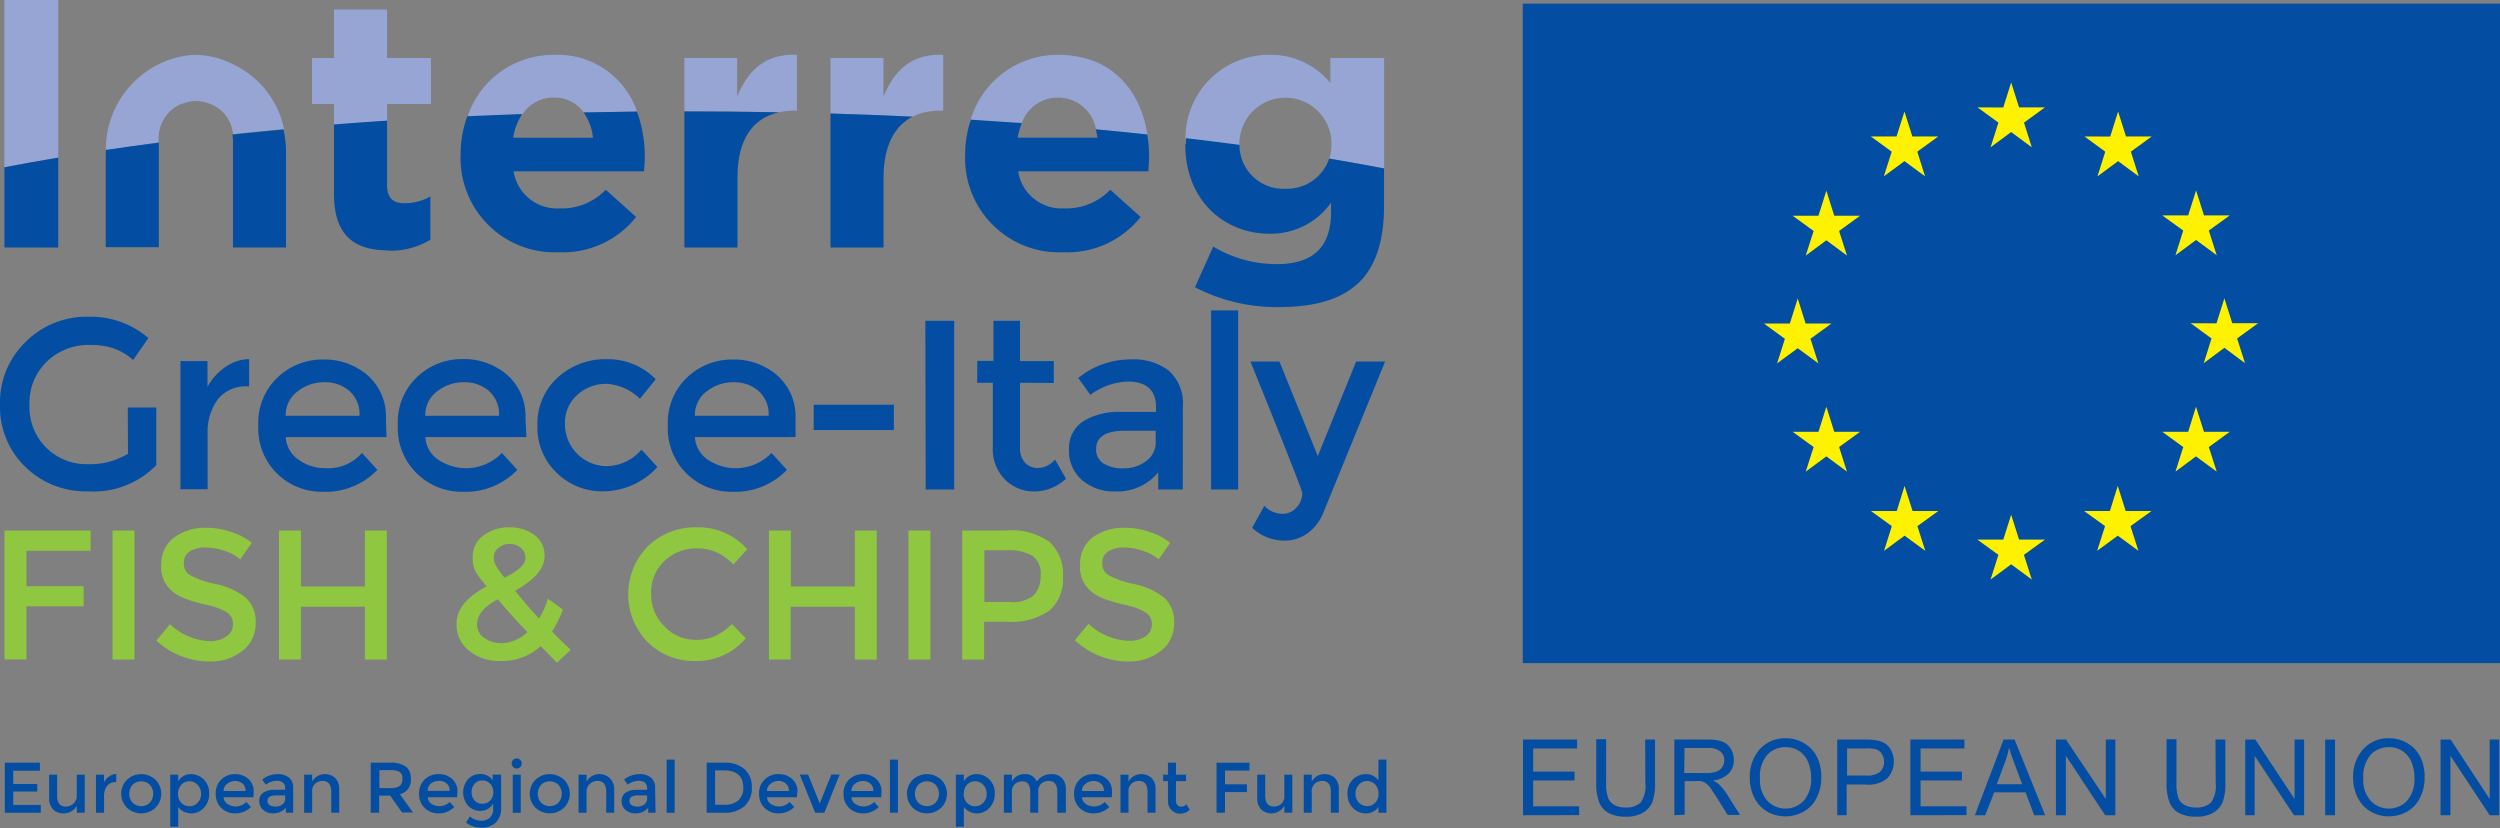 <svg id="Layer_1" data-name="Layer 1" xmlns="http://www.w3.org/2000/svg" viewBox="0 0 227.94 75.5">
  <rect x="0" y="0" width="227.94" height="75.5" fill="#808080" stroke="none"/>
  <defs>
    <style>
      .cls-1 {
        fill: #96a5d4;
      }

      .cls-2 {
        fill: #034ea2;
      }

      .cls-3 {
        fill: #fff200;
      }

      .cls-4 {
        fill: #8fc740;
      }
    </style>
  </defs>
  <title>logo</title>
  <path class="cls-1" d="M5.31,0H.4V15.26q2.39-.46,4.91-.88Z"/>
  <path class="cls-1" d="M35.29,9.48h4V5.29h-4V.87H30.45V5.29h-2V9.48h2v1.9q2.4-.19,4.84-.35Z"/>
  <path class="cls-1" d="M50.49,8.9a3.26,3.26,0,0,1,2.74,1.36l4.86-.08A7.65,7.65,0,0,0,50.49,5a8.24,8.24,0,0,0-7.87,5.65q2.48-.12,5-.2A3.34,3.34,0,0,1,50.49,8.9"/>
  <path class="cls-1" d="M71,10.24a6.47,6.47,0,0,1,1.4-.15h.26V5c-2.87-.13-4.46,1.42-5.45,3.8V5.29H62.4v4.87h.26q4.22,0,8.37.08"/>
  <path class="cls-1" d="M85.75,10.09H86V5c-2.87-.13-4.46,1.42-5.45,3.8V5.29H75.72v5.06q3.77.11,7.47.29a5.63,5.63,0,0,1,2.56-.55"/>
  <path class="cls-1" d="M96.48,8.9a3.49,3.49,0,0,1,3.45,2.91q2.38.22,4.69.47C104,8.26,101.37,5,96.48,5a8.26,8.26,0,0,0-8,6q2.35.14,4.65.31A3.48,3.48,0,0,1,96.48,8.9"/>
  <path class="cls-1" d="M113,13.17v-.06a4.2,4.2,0,0,1,8.4,0v.06a4.23,4.23,0,0,1-.2,1.29q2.57.43,5,.9V5.29H121.3V7.57A7,7,0,0,0,115.73,5a7.59,7.59,0,0,0-7.64,7.66q2.47.29,4.87.61s0,0,0-.06"/>
  <path class="cls-1" d="M16.48,9.51a4.24,4.24,0,0,1,1.38-.31,4.24,4.24,0,0,1,1.38.31,3.22,3.22,0,0,1,2,2.72q2.3-.25,4.66-.46A8.38,8.38,0,0,0,21.52,6a8,8,0,0,0-3.66-1A8,8,0,0,0,14.2,6a8.67,8.67,0,0,0-4.55,7.74Q12,13.34,14.48,13a3.43,3.43,0,0,1,2-3.51"/>
  <path class="cls-2" d="M5.31,22.57V14.37q-2.51.42-4.91.88v7.31Z"/>
  <path class="cls-2" d="M35.42,22.86a7.07,7.07,0,0,0,3.82-1V17.92a4.87,4.87,0,0,1-2.39.61c-1.08,0-1.56-.55-1.56-1.68V11q-2.45.16-4.84.35v6.29c0,4,2,5.19,5,5.19"/>
  <path class="cls-2" d="M42,14A8.59,8.59,0,0,0,51,23a8.5,8.5,0,0,0,7-3.22l-2.77-2.48A5.56,5.56,0,0,1,51,19a4,4,0,0,1-4.17-3.38H58.73c0-.45.06-.9.06-1.29a11.94,11.94,0,0,0-.72-4.16l-4.86.08a5,5,0,0,1,.86,2.31H46.79a5.46,5.46,0,0,1,.82-2.16q-2.51.09-5,.2A9.94,9.94,0,0,0,42,14Z"/>
  <path class="cls-2" d="M67.24,22.57V16.18c0-3.49,1.41-5.43,3.79-5.94q-4.15-.08-8.37-.08H62.4V22.57Z"/>
  <path class="cls-2" d="M80.56,22.57V16.18c0-2.88,1-4.7,2.63-5.54q-3.69-.18-7.47-.29V22.57Z"/>
  <path class="cls-2" d="M88,14A8.59,8.59,0,0,0,97,23a8.5,8.5,0,0,0,7-3.22l-2.77-2.48A5.57,5.57,0,0,1,97,19a4,4,0,0,1-4.17-3.38h11.88c0-.45.06-.9.06-1.29a12.93,12.93,0,0,0-.17-2.07q-2.32-.25-4.69-.47a6.52,6.52,0,0,1,.15.76H92.79a6.16,6.16,0,0,1,.38-1.33l-4.65-.31A10,10,0,0,0,88,14Z"/>
  <path class="cls-2" d="M108.07,13.17c0,5.18,3.64,8.14,7.66,8.14a6.72,6.72,0,0,0,5.63-2.83v.85c0,3.13-1.58,4.75-4.92,4.75a11.15,11.15,0,0,1-5.82-1.6l-1.67,3.71A16.21,16.21,0,0,0,116.57,28c3.35,0,5.82-.72,7.43-2.34,1.45-1.46,2.19-3.74,2.19-6.87V15.36q-2.45-.47-5-.9a4.06,4.06,0,0,1-4,2.75,4,4,0,0,1-4.18-4q-2.4-.32-4.87-.61c0,.16,0,.32,0,.48Z"/>
  <path class="cls-2" d="M21.24,13.06v9.5h4.84V14a10.28,10.28,0,0,0-.23-2.19q-2.36.22-4.66.46a6.24,6.24,0,0,1,.06.83"/>
  <path class="cls-2" d="M9.64,14v8.54h4.84V13q-2.46.32-4.83.67c0,.09,0,.17,0,.26Z"/>
  <path class="cls-2" d="M138.86,74.33v-6.9h4.93v.81h-4v2.11h3.77v.81h-3.77v2.35h4.19v.81Z"/>
  <g>
    <path class="cls-2" d="M150,67.43h.9v4a4.78,4.78,0,0,1-.23,1.65,2,2,0,0,1-.84,1,2.94,2.94,0,0,1-1.59.38,3.24,3.24,0,0,1-1.57-.33,1.9,1.9,0,0,1-.87-1,4.66,4.66,0,0,1-.26-1.73v-4h.9v4a3.94,3.94,0,0,0,.17,1.33,1.27,1.27,0,0,0,.57.66,2,2,0,0,0,1,.23,1.87,1.87,0,0,0,1.42-.46,2.65,2.65,0,0,0,.42-1.76Z"/>
    <path class="cls-2" d="M152.66,74.33v-6.9h3a4,4,0,0,1,1.39.19,1.53,1.53,0,0,1,.76.66,2,2,0,0,1,.28,1,1.75,1.75,0,0,1-.47,1.24,2.36,2.36,0,0,1-1.45.64,2.37,2.37,0,0,1,.54.34,4.73,4.73,0,0,1,.75.92l1.19,1.88h-1.13l-.9-1.44q-.4-.62-.65-1a2,2,0,0,0-.46-.46,1.36,1.36,0,0,0-.41-.18,2.74,2.74,0,0,0-.5,0h-1v3.06Zm.9-3.85h1.94a2.86,2.86,0,0,0,1-.13,1,1,0,0,0,.53-.41,1.13,1.13,0,0,0,.18-.62,1,1,0,0,0-.35-.8,1.63,1.63,0,0,0-1.11-.32h-2.16Z"/>
  </g>
  <g>
    <path class="cls-2" d="M159.54,71a3.77,3.77,0,0,1,.91-2.69,3.08,3.08,0,0,1,2.35-1,3.23,3.23,0,0,1,1.7.46A3,3,0,0,1,165.66,69a4.17,4.17,0,0,1,.4,1.85,4.12,4.12,0,0,1-.42,1.88A2.88,2.88,0,0,1,164.45,74a3.35,3.35,0,0,1-1.66.43,3.19,3.19,0,0,1-1.72-.47,3,3,0,0,1-1.15-1.29A3.94,3.94,0,0,1,159.54,71Zm.93,0a2.78,2.78,0,0,0,.66,2,2.29,2.29,0,0,0,3.34,0,3,3,0,0,0,.66-2.06,3.57,3.57,0,0,0-.28-1.47,2.18,2.18,0,0,0-.82-1,2.21,2.21,0,0,0-1.22-.35,2.29,2.29,0,0,0-1.65.67A3,3,0,0,0,160.47,71Z"/>
    <path class="cls-2" d="M167.51,74.33v-6.9h2.57a6.13,6.13,0,0,1,1,.07,2,2,0,0,1,.84.32,1.7,1.7,0,0,1,.55.67,2.27,2.27,0,0,1-.35,2.43,2.63,2.63,0,0,1-2,.61h-1.75v2.8Zm.9-3.62h1.76a1.85,1.85,0,0,0,1.24-.33,1.18,1.18,0,0,0,.37-.93,1.26,1.26,0,0,0-.22-.74,1,1,0,0,0-.57-.41,3.79,3.79,0,0,0-.84-.06h-1.74Z"/>
    <path class="cls-2" d="M174.18,74.33v-6.9h4.93v.81h-4v2.11h3.77v.81h-3.77v2.35h4.19v.81Z"/>
    <path class="cls-2" d="M180.06,74.33l2.62-6.9h1l2.79,6.9h-1l-.79-2.09h-2.85L181,74.33Zm2-2.83h2.31l-.71-1.91q-.33-.87-.48-1.43a9,9,0,0,1-.37,1.32Z"/>
  </g>
  <path class="cls-2" d="M187.45,74.33v-6.9h.92L192,72.85V67.43h.87v6.9h-.93l-3.58-5.42v5.42Z"/>
  <g>
    <path class="cls-2" d="M202,67.43h.9v4a4.78,4.78,0,0,1-.23,1.65,2,2,0,0,1-.84,1,2.94,2.94,0,0,1-1.59.38,3.24,3.24,0,0,1-1.57-.33,1.9,1.9,0,0,1-.87-1,4.66,4.66,0,0,1-.26-1.73v-4h.9v4a3.94,3.94,0,0,0,.17,1.33,1.27,1.27,0,0,0,.57.66,2,2,0,0,0,1,.23,1.87,1.87,0,0,0,1.42-.46,2.65,2.65,0,0,0,.42-1.76Z"/>
    <path class="cls-2" d="M204.71,74.33v-6.9h.92l3.58,5.42V67.43h.87v6.9h-.93l-3.58-5.42v5.42Z"/>
  </g>
  <g>
    <path class="cls-2" d="M212,74.33v-6.9h.9v6.9Z"/>
    <path class="cls-2" d="M214.55,71a3.77,3.77,0,0,1,.91-2.69,3.08,3.08,0,0,1,2.35-1,3.23,3.23,0,0,1,1.7.46A3,3,0,0,1,220.67,69a4.17,4.17,0,0,1,.4,1.85,4.12,4.12,0,0,1-.42,1.88A2.88,2.88,0,0,1,219.47,74a3.35,3.35,0,0,1-1.66.43,3.19,3.19,0,0,1-1.72-.47,3,3,0,0,1-1.15-1.29A3.94,3.94,0,0,1,214.55,71Zm.93,0a2.78,2.78,0,0,0,.66,2,2.29,2.29,0,0,0,3.34,0,3,3,0,0,0,.66-2.06,3.57,3.57,0,0,0-.28-1.47,2.18,2.18,0,0,0-.82-1,2.21,2.21,0,0,0-1.22-.35,2.29,2.29,0,0,0-1.65.67A3,3,0,0,0,215.48,71Z"/>
  </g>
  <path class="cls-2" d="M222.52,74.33v-6.9h.92L227,72.85V67.43h.87v6.9H227l-3.58-5.42v5.42Z"/>
  <rect class="cls-2" x="138.84" y="0.33" width="89.11" height="60.13"/>
  <polygon class="cls-3" points="181.49 13.43 183.37 12.04 185.25 13.43 184.54 11.18 186.45 9.79 184.09 9.79 183.37 7.52 182.65 9.8 180.3 9.79 182.21 11.18 181.49 13.43"/>
  <polygon class="cls-3" points="171.76 16.08 173.64 14.69 175.52 16.08 174.81 13.83 176.72 12.44 174.36 12.44 173.64 10.17 172.92 12.44 170.57 12.44 172.48 13.83 171.76 16.08"/>
  <polygon class="cls-3" points="166.52 17.39 165.8 19.67 163.45 19.67 165.36 21.06 164.64 23.3 166.52 21.91 168.4 23.3 167.68 21.06 169.59 19.67 167.24 19.67 166.52 17.39"/>
  <polygon class="cls-3" points="163.91 31.75 165.79 33.13 165.07 30.89 166.98 29.5 164.63 29.5 163.91 27.22 163.19 29.5 160.83 29.5 162.74 30.89 162.03 33.13 163.91 31.75"/>
  <polygon class="cls-3" points="167.24 39.37 166.52 37.09 165.8 39.37 163.45 39.37 165.36 40.76 164.64 43 166.52 41.61 168.4 43 167.68 40.76 169.59 39.37 167.24 39.37"/>
  <polygon class="cls-3" points="174.38 46.59 173.65 44.31 172.94 46.59 170.58 46.59 172.49 47.97 171.78 50.22 173.65 48.84 175.54 50.22 174.82 47.97 176.73 46.59 174.38 46.59"/>
  <polygon class="cls-3" points="184.09 49.2 183.37 46.93 182.65 49.2 180.29 49.2 182.21 50.59 181.49 52.84 183.37 51.45 185.25 52.84 184.53 50.59 186.45 49.2 184.09 49.2"/>
  <polygon class="cls-3" points="193.81 46.59 193.09 44.31 192.37 46.59 190.02 46.59 191.93 47.97 191.21 50.22 193.09 48.84 194.97 50.22 194.25 47.97 196.17 46.59 193.81 46.59"/>
  <polygon class="cls-3" points="200.95 39.37 200.22 37.09 199.51 39.37 197.15 39.37 199.06 40.76 198.35 43 200.22 41.61 202.11 43 201.39 40.76 203.3 39.37 200.95 39.37"/>
  <polygon class="cls-3" points="205.88 29.47 203.53 29.47 202.81 27.2 202.09 29.48 199.74 29.47 201.64 30.86 200.93 33.11 202.81 31.71 204.69 33.11 203.97 30.86 205.88 29.47"/>
  <polygon class="cls-3" points="198.35 23.27 200.23 21.88 202.11 23.27 201.39 21.02 203.3 19.64 200.95 19.64 200.23 17.36 199.51 19.64 197.15 19.64 199.06 21.02 198.35 23.27"/>
  <polygon class="cls-3" points="193.12 10.17 192.4 12.45 190.05 12.44 191.95 13.83 191.24 16.08 193.12 14.69 195 16.08 194.28 13.83 196.19 12.44 193.84 12.44 193.12 10.17"/>
  <g>
    <path class="cls-2" d="M11.65,37.15h2.6v5.26A8,8,0,0,1,8,44.8,7.86,7.86,0,0,1,2.3,42.56,7.59,7.59,0,0,1,0,36.88a7.66,7.66,0,0,1,2.35-5.72A7.82,7.82,0,0,1,8,28.88a8.07,8.07,0,0,1,5.53,1.94l-1.39,2a5.41,5.41,0,0,0-1.82-1.07,6.88,6.88,0,0,0-2.12-.3,5.47,5.47,0,0,0-3.92,1.51,5.21,5.21,0,0,0-1.59,4A5.18,5.18,0,0,0,8,42.32a6.66,6.66,0,0,0,3.67-.95Z"/>
    <path class="cls-2" d="M22.6,35.23a3.27,3.27,0,0,0-2.75,1.19,5.06,5.06,0,0,0-.92,3.19v5H16.45V32.92h2.47v2.35a5.11,5.11,0,0,1,1.62-1.8,3.9,3.9,0,0,1,2.17-.73l0,2.49Z"/>
    <path class="cls-2" d="M35.24,39.85H26.05a2.66,2.66,0,0,0,1.17,2.06,4.1,4.1,0,0,0,2.47.78A4.09,4.09,0,0,0,33,41.3l1.41,1.54a6.55,6.55,0,0,1-4.93,2,5.87,5.87,0,0,1-4.2-1.64,5.78,5.78,0,0,1-1.73-4.4,5.68,5.68,0,0,1,1.76-4.39,5.91,5.91,0,0,1,4.15-1.63,6,6,0,0,1,4.06,1.44,5,5,0,0,1,1.67,4Zm-9.18-1.94h6.72a2.82,2.82,0,0,0-.93-2.27,3.38,3.38,0,0,0-2.28-.79,3.9,3.9,0,0,0-2.43.83A2.66,2.66,0,0,0,26.05,37.92Z"/>
    <path class="cls-2" d="M48,39.85H38.78a2.66,2.66,0,0,0,1.17,2.06,4.54,4.54,0,0,0,5.81-.61l1.41,1.54a6.55,6.55,0,0,1-4.93,2A5.87,5.87,0,0,1,38,43.16a5.78,5.78,0,0,1-1.73-4.4,5.68,5.68,0,0,1,1.76-4.39,5.91,5.91,0,0,1,4.15-1.63,6,6,0,0,1,4.06,1.44,5,5,0,0,1,1.67,4Zm-9.18-1.94H45.5a2.82,2.82,0,0,0-.93-2.27,3.38,3.38,0,0,0-2.28-.79,3.9,3.9,0,0,0-2.43.83A2.66,2.66,0,0,0,38.78,37.92Z"/>
    <path class="cls-2" d="M55,44.8a5.91,5.91,0,0,1-4.21-1.66A5.69,5.69,0,0,1,49,38.8a5.65,5.65,0,0,1,1.84-4.37,6.4,6.4,0,0,1,4.48-1.68,6.09,6.09,0,0,1,4.47,1.83l-1.45,1.78A4.68,4.68,0,0,0,55.32,35a3.86,3.86,0,0,0-2.68,1,3.39,3.39,0,0,0-1.13,2.64,3.83,3.83,0,0,0,3.89,3.86,4.29,4.29,0,0,0,3.09-1.5l1.45,1.58A6.74,6.74,0,0,1,55,44.8Z"/>
    <path class="cls-2" d="M72.54,39.85H63.36a2.66,2.66,0,0,0,1.17,2.06,4.54,4.54,0,0,0,5.81-.61l1.41,1.54a6.55,6.55,0,0,1-4.93,2,5.87,5.87,0,0,1-4.2-1.64,5.78,5.78,0,0,1-1.73-4.4,5.68,5.68,0,0,1,1.76-4.39,5.91,5.91,0,0,1,4.15-1.63,6,6,0,0,1,4.06,1.44,5,5,0,0,1,1.67,4Zm-9.18-1.94h6.72a2.82,2.82,0,0,0-.93-2.27,3.38,3.38,0,0,0-2.28-.79,3.9,3.9,0,0,0-2.43.83A2.66,2.66,0,0,0,63.36,37.92Z"/>
    <path class="cls-2" d="M74.19,39.21V36.9H81.5v2.31Z"/>
    <path class="cls-2" d="M84.37,29.25H87V44.63h-2.6Z"/>
    <path class="cls-2" d="M93,34.9v5.94a1.93,1.93,0,0,0,.44,1.33,1.57,1.57,0,0,0,1.23.5,2.1,2.1,0,0,0,1.52-.77l1,1.74a4.21,4.21,0,0,1-2.87,1.17,3.7,3.7,0,0,1-2.69-1.09,3.92,3.92,0,0,1-1.11-2.94V34.9H89.1v-2h1.48V29.25H93v3.67h3.08v2Z"/>
    <path class="cls-2" d="M107.84,44.63H105.6V43.07a4.82,4.82,0,0,1-3.9,1.74,4.47,4.47,0,0,1-3-1A3.46,3.46,0,0,1,97.47,41a2.9,2.9,0,0,1,1.28-2.58,6.12,6.12,0,0,1,3.46-.86h3.19v-.44q0-2.33-2.6-2.33A6.1,6.1,0,0,0,99.41,36l-1.1-1.54a7.59,7.59,0,0,1,4.85-1.69,5.26,5.26,0,0,1,3.38,1,4,4,0,0,1,1.31,3.29Zm-2.47-4.36v-1H102.6q-2.66,0-2.66,1.67a1.48,1.48,0,0,0,.66,1.31,3.23,3.23,0,0,0,1.84.45,3.34,3.34,0,0,0,2.06-.66A2.11,2.11,0,0,0,105.38,40.27Z"/>
    <path class="cls-2" d="M112.89,44.63h-2.47V28.3h2.47Z"/>
    <path class="cls-2" d="M117.07,49.29a4.25,4.25,0,0,1-2.91-1.17l1.12-2a2.32,2.32,0,0,0,1.6.73,1.7,1.7,0,0,0,1.34-.59,1.94,1.94,0,0,0,.52-1.3q0-.31-4.73-12h2.64l3.5,8.62,3.5-8.62h2.64l-5.68,13.9a4.23,4.23,0,0,1-1.45,1.8A3.58,3.58,0,0,1,117.07,49.29Z"/>
  </g>
  <g>
    <path class="cls-4" d="M2.41,50.22v3.23H7.62v1.83H2.41v4.85h-2V48.37H8.26l0,1.85Z"/>
    <path class="cls-4" d="M10.26,48.37h2V60.14h-2Z"/>
    <path class="cls-4" d="M18.73,49.92a2.6,2.6,0,0,0-1.42.35,1.18,1.18,0,0,0-.55,1.07,1.24,1.24,0,0,0,.55,1.09,8.35,8.35,0,0,0,2.36.82,6.49,6.49,0,0,1,2.72,1.23,2.91,2.91,0,0,1,.92,2.33,3.09,3.09,0,0,1-1.16,2.5,4.62,4.62,0,0,1-3,1,7.14,7.14,0,0,1-4.89-1.9l1.24-1.5a5.59,5.59,0,0,0,3.7,1.55A2.52,2.52,0,0,0,20.68,58a1.29,1.29,0,0,0,.56-1.09,1.23,1.23,0,0,0-.53-1.06,5.58,5.58,0,0,0-1.82-.69,16.45,16.45,0,0,1-2-.57,4.44,4.44,0,0,1-1.19-.68,2.85,2.85,0,0,1-1-2.42A3,3,0,0,1,15.88,49a4.76,4.76,0,0,1,2.93-.88,7,7,0,0,1,2.23.37,5.85,5.85,0,0,1,1.92,1L21.9,51a4,4,0,0,0-1.41-.77A5.43,5.43,0,0,0,18.73,49.92Z"/>
    <path class="cls-4" d="M25.44,60.14V48.37h2v5.1h5.83v-5.1h2V60.14h-2V55.32H27.43v4.81Z"/>
    <path class="cls-4" d="M45.6,60.27a4.38,4.38,0,0,1-2.81-.92,3,3,0,0,1-1.16-2.52q0-1.9,2.75-3.38a8,8,0,0,1-1-1.3,2.63,2.63,0,0,1-.28-1.28,2.41,2.41,0,0,1,1-2.07,3.85,3.85,0,0,1,2.33-.72,3.76,3.76,0,0,1,2.28.69,2.26,2.26,0,0,1,.94,1.94q0,1.67-2.69,3.15,1.34,1.65,2.18,2.52a6.16,6.16,0,0,0,.81-1.8l1.38,1a11.1,11.1,0,0,1-1,2q.67.69,1.71,1.67l-1.26,1.18L49.3,58.91A5.24,5.24,0,0,1,45.6,60.27Zm-1.46-2.11a2.75,2.75,0,0,0,1.7.48,3.64,3.64,0,0,0,2.25-1q-1.7-1.78-2.69-3-1.9,1-1.9,2.25A1.48,1.48,0,0,0,44.14,58.16Zm2.33-8.57a1.58,1.58,0,0,0-1,.35,1,1,0,0,0-.45.83,1.63,1.63,0,0,0,.23.85A9.58,9.58,0,0,0,46,52.67q1.9-.94,1.9-1.75a1.16,1.16,0,0,0-.45-1A1.66,1.66,0,0,0,46.47,49.59Z"/>
    <path class="cls-4" d="M63.43,58.34A4.15,4.15,0,0,0,65.19,58a6.07,6.07,0,0,0,1.55-1.1L68,58.2a5.87,5.87,0,0,1-4.53,2.07,6.06,6.06,0,0,1-4.42-1.72,6.25,6.25,0,0,1,0-8.72,6.2,6.2,0,0,1,4.52-1.75,5.9,5.9,0,0,1,4.56,2l-1.26,1.38a5.49,5.49,0,0,0-1.59-1.13A4.44,4.44,0,0,0,63.58,50a4.17,4.17,0,0,0-3,1.15,3.89,3.89,0,0,0-1.21,2.95,4.07,4.07,0,0,0,1.2,3A3.89,3.89,0,0,0,63.43,58.34Z"/>
    <path class="cls-4" d="M70.11,60.14V48.37h2v5.1h5.83v-5.1h2V60.14h-2V55.32H72.09v4.81Z"/>
    <path class="cls-4" d="M82.83,48.37h2V60.14h-2Z"/>
    <path class="cls-4" d="M95.68,49.4a3.89,3.89,0,0,1,1.23,3.16,3.76,3.76,0,0,1-1.25,3.13,6.13,6.13,0,0,1-3.84,1H89.73v3.45h-2V48.37h4A6,6,0,0,1,95.68,49.4Zm-1.4,4.85a2.6,2.6,0,0,0,.6-1.85,1.92,1.92,0,0,0-.76-1.73,4.36,4.36,0,0,0-2.37-.5h-2v4.71H92A3.06,3.06,0,0,0,94.28,54.26Z"/>
    <path class="cls-4" d="M102.47,49.92a2.6,2.6,0,0,0-1.42.35,1.18,1.18,0,0,0-.55,1.07,1.24,1.24,0,0,0,.55,1.09,8.35,8.35,0,0,0,2.36.82,6.49,6.49,0,0,1,2.72,1.23,2.91,2.91,0,0,1,.92,2.33,3.09,3.09,0,0,1-1.16,2.5,4.62,4.62,0,0,1-3,1A7.14,7.14,0,0,1,98,58.37l1.24-1.5a5.59,5.59,0,0,0,3.7,1.55,2.52,2.52,0,0,0,1.52-.41,1.29,1.29,0,0,0,.56-1.09,1.23,1.23,0,0,0-.53-1.06,5.58,5.58,0,0,0-1.82-.69,16.45,16.45,0,0,1-2-.57,4.44,4.44,0,0,1-1.19-.68,2.85,2.85,0,0,1-1-2.42A3,3,0,0,1,99.62,49a4.76,4.76,0,0,1,2.93-.88,7,7,0,0,1,2.23.37,5.85,5.85,0,0,1,1.92,1L105.64,51a4,4,0,0,0-1.41-.77A5.43,5.43,0,0,0,102.47,49.92Z"/>
  </g>
  <path class="cls-2" d="M3.64,69.54v.73H1.21v1.21H3.4v.69H1.21v1.22H3.72v.72H.44V69.54Z"/>
  <path class="cls-2" d="M7,72.51V70.63h.73V74.1H7v-.63a1.32,1.32,0,0,1-1.16.69,1.29,1.29,0,0,1-1-.36,1.4,1.4,0,0,1-.36-1V70.63h.73v1.91q0,1,.8,1a1,1,0,0,0,.66-.25A.93.93,0,0,0,7,72.51Z"/>
  <path class="cls-2" d="M10.58,71.31a1,1,0,0,0-.82.35,1.5,1.5,0,0,0-.27.95V74.1H8.75V70.63h.73v.7a1.51,1.51,0,0,1,.48-.54,1.15,1.15,0,0,1,.64-.22v.74Z"/>
  <g>
    <path class="cls-2" d="M14.18,73.64a1.9,1.9,0,0,1-2.61,0,1.81,1.81,0,0,1,0-2.54,1.9,1.9,0,0,1,2.61,0,1.8,1.8,0,0,1,0,2.54Zm-2.09-.45a1.14,1.14,0,0,0,1.57,0,1.24,1.24,0,0,0,0-1.64,1.14,1.14,0,0,0-1.57,0,1.24,1.24,0,0,0,0,1.64Z"/>
    <path class="cls-2" d="M17.37,70.58a1.65,1.65,0,0,1,1.2.48,1.71,1.71,0,0,1,.5,1.29,1.79,1.79,0,0,1-.49,1.31,1.53,1.53,0,0,1-2.33-.07v1.79h-.73V70.63h.73v.61A1.3,1.3,0,0,1,17.37,70.58Zm-1.14,1.8a1.13,1.13,0,0,0,.3.81,1,1,0,0,0,.73.32,1,1,0,0,0,.75-.31,1.09,1.09,0,0,0,.32-.81,1.16,1.16,0,0,0-.31-.83,1,1,0,0,0-.75-.33,1,1,0,0,0-.74.33A1.18,1.18,0,0,0,16.23,72.37Z"/>
  </g>
  <g>
    <path class="cls-2" d="M23.11,72.69H20.39a.79.79,0,0,0,.35.61,1.35,1.35,0,0,0,1.72-.18l.42.46a2,2,0,0,1-1.46.58,1.74,1.74,0,0,1-1.24-.49,1.72,1.72,0,0,1-.51-1.31,1.69,1.69,0,0,1,.52-1.3,1.76,1.76,0,0,1,1.23-.48,1.78,1.78,0,0,1,1.21.43,1.47,1.47,0,0,1,.5,1.18Zm-2.72-.57h2a.84.84,0,0,0-.27-.67,1,1,0,0,0-.68-.24,1.16,1.16,0,0,0-.72.25A.79.79,0,0,0,20.39,72.11Z"/>
    <path class="cls-2" d="M26.73,74.1h-.67v-.46a1.43,1.43,0,0,1-1.16.52,1.32,1.32,0,0,1-.9-.31,1,1,0,0,1-.36-.82.86.86,0,0,1,.38-.77,1.81,1.81,0,0,1,1-.25H26v-.13q0-.69-.77-.69a1.81,1.81,0,0,0-1,.35l-.33-.46a2.25,2.25,0,0,1,1.44-.5,1.56,1.56,0,0,1,1,.31,1.17,1.17,0,0,1,.39,1ZM26,72.81v-.29h-.82q-.79,0-.79.5a.44.44,0,0,0,.2.39,1,1,0,0,0,.55.13,1,1,0,0,0,.61-.2A.62.62,0,0,0,26,72.81Z"/>
  </g>
  <path class="cls-2" d="M28.46,72.22V74.1h-.73V70.63h.73v.63a1.31,1.31,0,0,1,.49-.5,1.39,1.39,0,0,1,1.62.18,1.4,1.4,0,0,1,.36,1V74.1H30.2V72.2q0-1-.8-1a1,1,0,0,0-.66.25A.94.94,0,0,0,28.46,72.22Z"/>
  <path class="cls-2" d="M37.46,71a1.33,1.33,0,0,1-1,1.42l1.2,1.66h-1l-1.09-1.54h-1V74.1h-.77V69.54h1.7a2.46,2.46,0,0,1,1.5.35A1.34,1.34,0,0,1,37.46,71Zm-1,.65a.81.81,0,0,0,.23-.65.69.69,0,0,0-.24-.61,1.61,1.61,0,0,0-.86-.17h-1v1.63h1A1.42,1.42,0,0,0,36.43,71.67Z"/>
  <g>
    <path class="cls-2" d="M41.68,72.69H39a.79.79,0,0,0,.35.61A1.35,1.35,0,0,0,41,73.12l.42.46a2,2,0,0,1-1.46.58,1.74,1.74,0,0,1-1.24-.49,1.72,1.72,0,0,1-.51-1.31,1.69,1.69,0,0,1,.52-1.3A1.76,1.76,0,0,1,40,70.58a1.78,1.78,0,0,1,1.21.43,1.47,1.47,0,0,1,.5,1.18ZM39,72.11h2a.84.84,0,0,0-.27-.67A1,1,0,0,0,40,71.2a1.16,1.16,0,0,0-.72.25A.79.79,0,0,0,39,72.11Z"/>
    <path class="cls-2" d="M45.69,70.63v3a1.79,1.79,0,0,1-.5,1.38,1.82,1.82,0,0,1-1.28.46A2.26,2.26,0,0,1,42.49,75l.35-.56a1.7,1.7,0,0,0,1,.39,1.2,1.2,0,0,0,.82-.27,1.09,1.09,0,0,0,.3-.86v-.44a1.24,1.24,0,0,1-.47.49,1.3,1.3,0,0,1-.68.18,1.47,1.47,0,0,1-1.14-.48,1.85,1.85,0,0,1,0-2.4,1.47,1.47,0,0,1,1.13-.48,1.34,1.34,0,0,1,1.12.57v-.52ZM43,72.23a1.1,1.1,0,0,0,.26.74.89.89,0,0,0,.71.31.94.94,0,0,0,.73-.3,1.06,1.06,0,0,0,.28-.75,1.09,1.09,0,0,0-.28-.76.93.93,0,0,0-.73-.31.87.87,0,0,0-.71.32A1.14,1.14,0,0,0,43,72.23Z"/>
    <path class="cls-2" d="M46.79,69.94a.46.46,0,0,1,.33-.79.46.46,0,1,1-.33.79Zm.69,4.17h-.73V70.63h.73Z"/>
    <path class="cls-2" d="M51.43,73.64a1.9,1.9,0,0,1-2.61,0,1.81,1.81,0,0,1,0-2.54,1.9,1.9,0,0,1,2.61,0,1.8,1.8,0,0,1,0,2.54Zm-2.09-.45a1.14,1.14,0,0,0,1.57,0,1.24,1.24,0,0,0,0-1.64,1.14,1.14,0,0,0-1.57,0,1.24,1.24,0,0,0,0,1.64Z"/>
  </g>
  <path class="cls-2" d="M53.48,72.22V74.1h-.73V70.63h.73v.63a1.31,1.31,0,0,1,.49-.5,1.39,1.39,0,0,1,1.62.18A1.4,1.4,0,0,1,56,72V74.1h-.73V72.2q0-1-.8-1a1,1,0,0,0-.66.25A.94.94,0,0,0,53.48,72.22Z"/>
  <g>
    <path class="cls-2" d="M59.77,74.1H59.1v-.46a1.43,1.43,0,0,1-1.16.52,1.32,1.32,0,0,1-.9-.31,1,1,0,0,1-.36-.82.86.86,0,0,1,.38-.77,1.81,1.81,0,0,1,1-.25H59v-.13q0-.69-.77-.69a1.81,1.81,0,0,0-1,.35l-.33-.46a2.25,2.25,0,0,1,1.44-.5,1.56,1.56,0,0,1,1,.31,1.17,1.17,0,0,1,.39,1ZM59,72.81v-.29h-.82q-.79,0-.79.5a.44.44,0,0,0,.2.39,1,1,0,0,0,.55.13,1,1,0,0,0,.61-.2A.62.62,0,0,0,59,72.81Z"/>
    <path class="cls-2" d="M61.51,74.1h-.73V69.26h.73Z"/>
  </g>
  <path class="cls-2" d="M67.89,70.13a2.13,2.13,0,0,1,.66,1.66,2.24,2.24,0,0,1-.64,1.69,2.73,2.73,0,0,1-2,.62H64.43V69.54H66A2.72,2.72,0,0,1,67.89,70.13Zm-.12,1.68q0-1.57-1.8-1.57H65.2v3.13h.86a1.84,1.84,0,0,0,1.27-.4A1.49,1.49,0,0,0,67.77,71.82Z"/>
  <path class="cls-2" d="M72.65,72.69H69.93a.79.79,0,0,0,.35.61A1.35,1.35,0,0,0,72,73.12l.42.46a2,2,0,0,1-1.46.58,1.74,1.74,0,0,1-1.24-.49,1.72,1.72,0,0,1-.51-1.31,1.69,1.69,0,0,1,.52-1.3A1.76,1.76,0,0,1,71,70.58a1.78,1.78,0,0,1,1.21.43,1.47,1.47,0,0,1,.5,1.18Zm-2.72-.57h2a.84.84,0,0,0-.27-.67A1,1,0,0,0,71,71.2a1.16,1.16,0,0,0-.72.25A.79.79,0,0,0,69.93,72.11Z"/>
  <path class="cls-2" d="M74.32,74.1l-1.4-3.48h.76l1.06,2.63,1.06-2.63h.76l-1.4,3.48Z"/>
  <path class="cls-2" d="M80.35,72.69H77.63a.79.79,0,0,0,.35.61,1.35,1.35,0,0,0,1.72-.18l.42.46a2,2,0,0,1-1.46.58,1.74,1.74,0,0,1-1.24-.49,1.72,1.72,0,0,1-.51-1.31,1.69,1.69,0,0,1,.52-1.3,1.76,1.76,0,0,1,1.23-.48,1.78,1.78,0,0,1,1.21.43,1.47,1.47,0,0,1,.5,1.18Zm-2.72-.57h2a.84.84,0,0,0-.27-.67,1,1,0,0,0-.68-.24,1.16,1.16,0,0,0-.72.25A.79.79,0,0,0,77.63,72.11Z"/>
  <path class="cls-2" d="M81.87,74.1h-.73V69.26h.73Z"/>
  <g>
    <path class="cls-2" d="M85.82,73.64a1.9,1.9,0,0,1-2.61,0,1.81,1.81,0,0,1,0-2.54,1.9,1.9,0,0,1,2.61,0,1.8,1.8,0,0,1,0,2.54Zm-2.09-.45a1.14,1.14,0,0,0,1.57,0,1.24,1.24,0,0,0,0-1.64,1.14,1.14,0,0,0-1.57,0,1.24,1.24,0,0,0,0,1.64Z"/>
    <path class="cls-2" d="M89,70.58a1.65,1.65,0,0,1,1.2.48,1.71,1.71,0,0,1,.5,1.29,1.79,1.79,0,0,1-.49,1.31,1.53,1.53,0,0,1-2.33-.07v1.79h-.73V70.63h.73v.61A1.3,1.3,0,0,1,89,70.58Zm-1.14,1.8a1.13,1.13,0,0,0,.3.81,1,1,0,0,0,.73.32,1,1,0,0,0,.75-.31,1.09,1.09,0,0,0,.32-.81,1.16,1.16,0,0,0-.31-.83,1,1,0,0,0-.75-.33,1,1,0,0,0-.74.33A1.18,1.18,0,0,0,87.88,72.37Z"/>
  </g>
  <path class="cls-2" d="M92.26,72.22V74.1h-.73V70.63h.73v.63a1.17,1.17,0,0,1,.47-.5,1.34,1.34,0,0,1,.68-.18,1.1,1.1,0,0,1,1.12.68,1.56,1.56,0,0,1,1.29-.68,1.29,1.29,0,0,1,1,.36,1.4,1.4,0,0,1,.36,1V74.1H96.4V72.2q0-1-.8-1a1,1,0,0,0-.65.24.9.9,0,0,0-.29.7V74.1h-.73V72.2a1.21,1.21,0,0,0-.18-.73.65.65,0,0,0-.56-.23,1,1,0,0,0-.66.25A.94.94,0,0,0,92.26,72.22Z"/>
  <path class="cls-2" d="M101.37,72.69H98.65a.79.79,0,0,0,.35.61,1.35,1.35,0,0,0,1.72-.18l.42.46a2,2,0,0,1-1.46.58,1.74,1.74,0,0,1-1.24-.49,1.72,1.72,0,0,1-.51-1.31,1.69,1.69,0,0,1,.52-1.3,1.76,1.76,0,0,1,1.23-.48,1.78,1.78,0,0,1,1.21.43,1.47,1.47,0,0,1,.5,1.18Zm-2.72-.57h2a.84.84,0,0,0-.27-.67,1,1,0,0,0-.68-.24,1.16,1.16,0,0,0-.72.25A.79.79,0,0,0,98.65,72.11Z"/>
  <path class="cls-2" d="M102.89,72.22V74.1h-.73V70.63h.73v.63a1.31,1.31,0,0,1,.49-.5,1.39,1.39,0,0,1,1.62.18,1.4,1.4,0,0,1,.36,1V74.1h-.73V72.2q0-1-.8-1a1,1,0,0,0-.66.25A.94.94,0,0,0,102.89,72.22Z"/>
  <path class="cls-2" d="M107.22,71.22V73a.57.57,0,0,0,.13.4.46.46,0,0,0,.37.15.62.62,0,0,0,.45-.23l.3.52a1.25,1.25,0,0,1-.85.35,1.1,1.1,0,0,1-.8-.32,1.16,1.16,0,0,1-.33-.87V71.22h-.44v-.59h.44V69.54h.73v1.09h.92v.59Z"/>
  <path class="cls-2" d="M111.69,70.26v1.25h2v.71h-2V74.1h-.77V69.54h3v.72Z"/>
  <path class="cls-2" d="M117.1,72.51V70.63h.73V74.1h-.73v-.63a1.36,1.36,0,0,1-2.11.33,1.4,1.4,0,0,1-.36-1V70.63h.73v1.91q0,1,.8,1a1,1,0,0,0,.66-.25A.93.93,0,0,0,117.1,72.51Z"/>
  <path class="cls-2" d="M119.6,72.22V74.1h-.73V70.63h.73v.63a1.31,1.31,0,0,1,.49-.5,1.39,1.39,0,0,1,1.62.18,1.4,1.4,0,0,1,.36,1V74.1h-.73V72.2q0-1-.8-1a1,1,0,0,0-.66.25A.94.94,0,0,0,119.6,72.22Z"/>
  <path class="cls-2" d="M123.35,73.66a1.78,1.78,0,0,1-.49-1.31,1.71,1.71,0,0,1,.5-1.29,1.67,1.67,0,0,1,1.2-.48,1.32,1.32,0,0,1,1.12.59V69.26h.73V74.1h-.73v-.52a1.36,1.36,0,0,1-1.18.58A1.57,1.57,0,0,1,123.35,73.66Zm.24-1.28a1.09,1.09,0,0,0,.32.81,1,1,0,0,0,.75.31,1,1,0,0,0,.73-.32,1.13,1.13,0,0,0,.3-.81,1.19,1.19,0,0,0-.3-.83,1,1,0,0,0-.74-.33,1,1,0,0,0-.75.33A1.17,1.17,0,0,0,123.59,72.38Z"/>
</svg>

